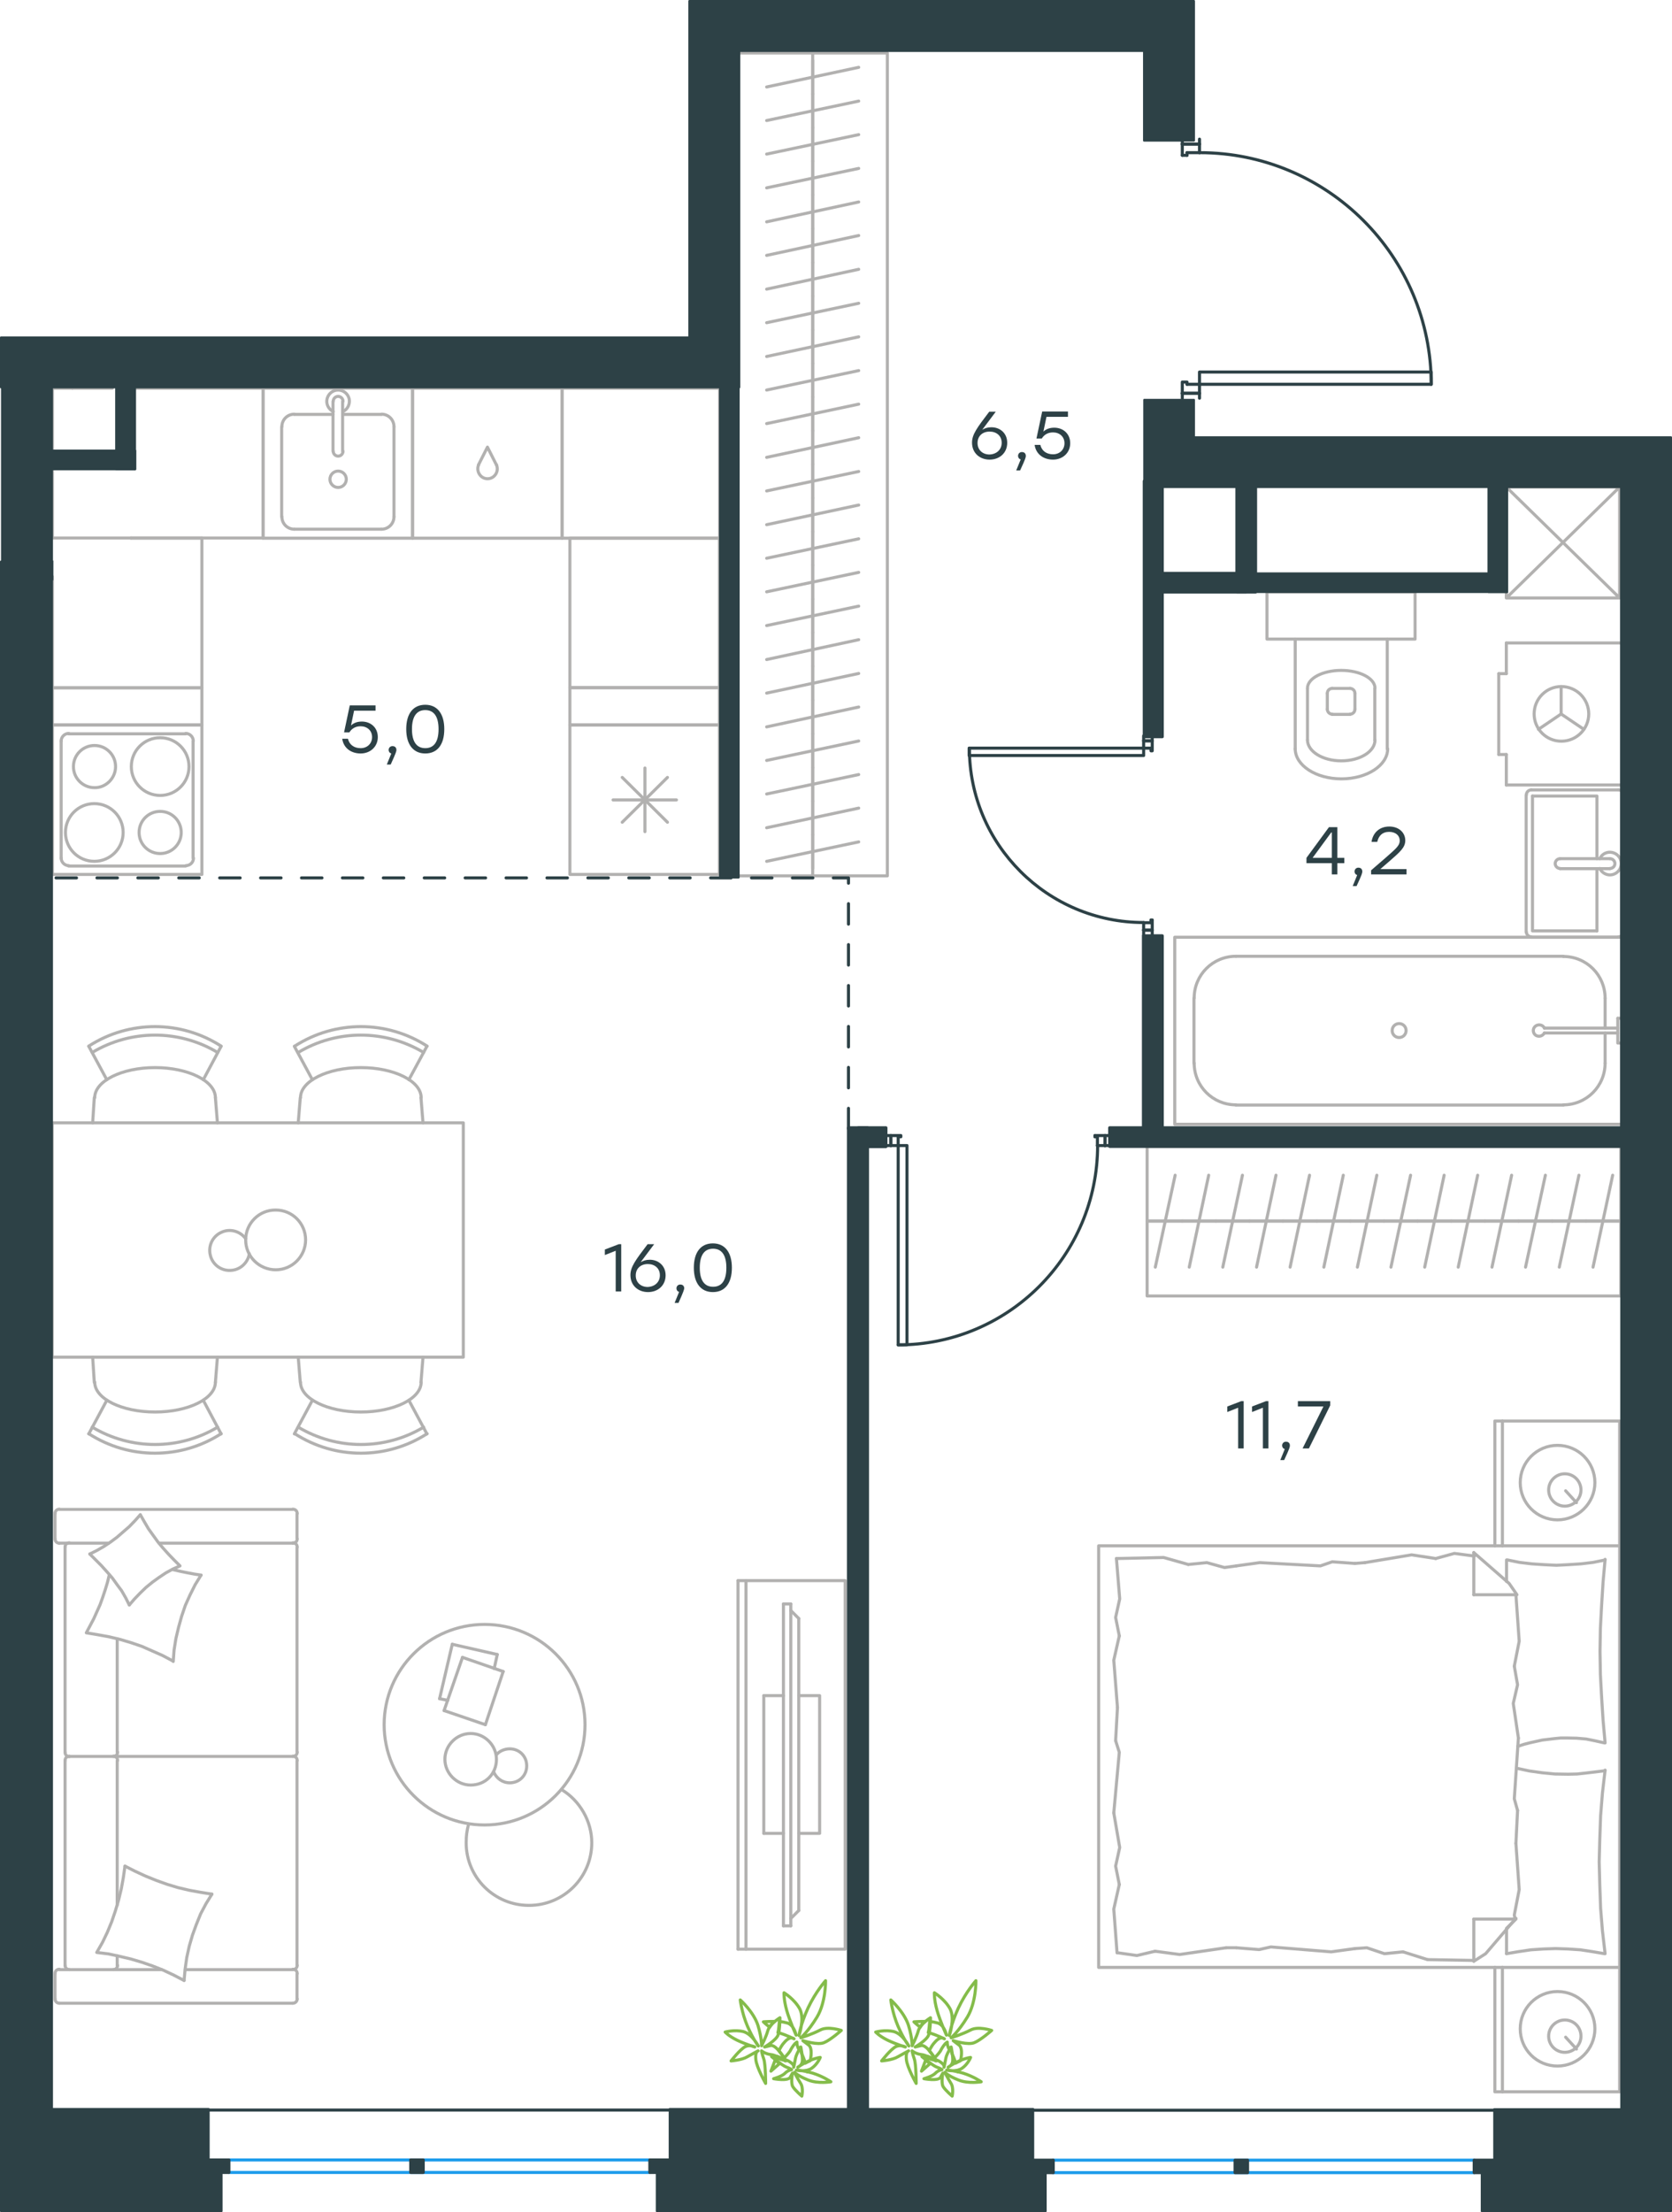 <?xml version="1.0" encoding="utf-8"?>
<!-- Generator: Adobe Illustrator 26.5.0, SVG Export Plug-In . SVG Version: 6.00 Build 0)  -->
<svg version="1.1" id="Слой_1" xmlns="http://www.w3.org/2000/svg" xmlns:xlink="http://www.w3.org/1999/xlink" x="0px" y="0px"
	 viewBox="0 0 817.4 1081" style="enable-background:new 0 0 817.4 1081;" xml:space="preserve">
<style type="text/css">
	.st0{fill:none;stroke:#B2B1B0;stroke-width:1.5;stroke-linecap:round;stroke-linejoin:round;stroke-miterlimit:22.926;}
	.st1{fill:none;stroke:#2D4146;stroke-width:1.5;stroke-linecap:round;stroke-linejoin:round;stroke-miterlimit:22.926;}
	.st2{fill:none;stroke:#1D9CEB;stroke-width:1.5;stroke-linecap:round;stroke-linejoin:round;stroke-miterlimit:22.926;}
	
		.st3{fill:none;stroke:#2D4146;stroke-width:1.5;stroke-linecap:round;stroke-linejoin:round;stroke-miterlimit:22.926;stroke-dasharray:10,10;}
	.st4{fill:#2D4146;}
	.st5{fill:#2D4146;stroke:#2D4146;stroke-linecap:round;stroke-linejoin:round;stroke-miterlimit:10;}
	.st6{fill:none;stroke:#84BC4A;stroke-width:1.5;stroke-linecap:round;stroke-linejoin:round;stroke-miterlimit:22.926;}
</style>
<line class="st0" x1="64" y1="262.9" x2="25.6" y2="262.9"/>
<g>
	<line class="st0" x1="221.1" y1="803.5" x2="243.1" y2="808.5"/>
	<line class="st0" x1="243.1" y1="808.5" x2="241.6" y2="815.4"/>
	<line class="st0" x1="218.9" y1="830.9" x2="214.9" y2="830.1"/>
	<line class="st0" x1="214.9" y1="830.1" x2="221.1" y2="803.5"/>
	<line class="st0" x1="226.1" y1="809.9" x2="246" y2="816.8"/>
	<line class="st0" x1="246" y1="816.8" x2="237.3" y2="842.8"/>
	<line class="st0" x1="237.3" y1="842.8" x2="217.1" y2="835.9"/>
	<line class="st0" x1="217.1" y1="835.9" x2="226.1" y2="809.9"/>
	<ellipse class="st0" cx="236.9" cy="842.8" rx="49.1" ry="49"/>
	<path class="st0" d="M242.7,859.7c0-6.9-5.8-12.6-12.6-12.6c-6.9,0-12.6,5.8-12.6,12.6c0,6.9,5.8,12.6,12.6,12.6
		C237.3,872.3,242.7,866.9,242.7,859.7z"/>
	<path class="st0" d="M242.7,857.5c1.4-1.8,4-2.9,6.5-2.9c4.7,0,8.3,3.6,8.3,8.3c0,4.7-3.6,8.3-8.3,8.3c-3.6,0-6.5-2.2-7.9-5.4"/>
	<path class="st0" d="M274.5,874.5c9,5.4,14.8,15.5,14.8,26c0,16.9-13.7,30.6-30.7,30.6c-17,0-30.7-13.7-30.7-30.6c0-3,0.3-6,1.2-9"
		/>
</g>
<g>
	<g>
		<line class="st0" x1="364.7" y1="772.4" x2="364.7" y2="952.5"/>
		<polyline class="st0" points="360.8,952.5 413.2,952.5 413.2,772.4 360.8,772.4 		"/>
		<line class="st0" x1="360.8" y1="772.4" x2="360.8" y2="952.5"/>
	</g>
	<g>
		<polyline class="st0" points="390.5,895.9 400.7,895.9 400.7,828.6 390.5,828.6 		"/>
		<line class="st0" x1="383" y1="828.6" x2="373.4" y2="828.6"/>
		<line class="st0" x1="373.4" y1="828.6" x2="373.4" y2="895.9"/>
		<line class="st0" x1="373.4" y1="895.9" x2="383" y2="895.9"/>
		<line class="st0" x1="383" y1="783.8" x2="386.6" y2="783.8"/>
		<line class="st0" x1="390.5" y1="933.6" x2="386.6" y2="937.5"/>
		<line class="st0" x1="386.6" y1="787" x2="390.5" y2="790.9"/>
		<line class="st0" x1="386.6" y1="941.1" x2="386.6" y2="783.8"/>
		<line class="st0" x1="383" y1="783.8" x2="383" y2="941.1"/>
		<line class="st0" x1="383" y1="941.1" x2="386.6" y2="941.1"/>
		<line class="st0" x1="390.5" y1="790.9" x2="390.5" y2="933.6"/>
	</g>
</g>
<line class="st0" x1="720.5" y1="958" x2="697.9" y2="957.6"/>
<polyline class="st0" points="741.1,900.8 742.7,923.4 740.3,935.8 740.7,937.8 "/>
<polyline class="st0" points="741.1,779.3 742.7,802 740.3,814.2 "/>
<polyline class="st0" points="742.3,849.3 740.3,879 741.9,884.7 "/>
<polyline class="st0" points="740.3,814.2 741.9,823.3 739.8,832.4 742.3,849.3 "/>
<line class="st0" x1="741.9" y1="884.7" x2="741.1" y2="900.8"/>
<polyline class="st0" points="736.5,954.7 742.4,953.7 748.5,952.8 754.6,952.4 760.5,952.2 766.5,952.4 772.6,952.8 778.5,953.7 
	784.4,954.7 "/>
<polyline class="st0" points="784.7,954.7 783.4,943.6 782.5,932.5 782.1,921.2 781.8,909.8 782.1,898.6 782.5,887.3 783.4,876.1 
	784.7,865 "/>
<polyline class="st0" points="667.3,763.6 690.1,759.8 701.9,761.6 "/>
<polyline class="st0" points="701.9,761.6 711,759.1 720.1,760.3 720.9,760.3 "/>
<line class="st0" x1="662.4" y1="764" x2="667.3" y2="763.6"/>
<polyline class="st0" points="604.4,765.2 615.9,763.6 645.5,765.2 651.3,763.2 662.4,764 "/>
<polyline class="st0" points="545.8,761.6 568.9,761.1 580.9,764.5 "/>
<polyline class="st0" points="580.9,764.5 590,763.6 598.6,766 604.4,765.2 "/>
<polyline class="st0" points="599.4,951.8 576.7,955.1 564.7,953.5 "/>
<polyline class="st0" points="564.7,953.5 555.8,955.6 546.7,954.3 "/>
<line class="st0" x1="604.4" y1="951.8" x2="599.4" y2="951.8"/>
<polyline class="st0" points="662.4,952.2 650.8,953.8 621.3,951.4 615.5,952.7 604.4,951.8 "/>
<line class="st0" x1="697.9" y1="957.6" x2="685.9" y2="953.8"/>
<polyline class="st0" points="685.9,953.8 676.8,954.7 668.2,951.8 662.4,952.2 "/>
<polyline class="st0" points="784.7,865.3 775.5,866.4 771,866.9 766.7,867 760.2,866.9 754,866.3 747.6,865.4 741.6,864.1 "/>
<polyline class="st0" points="784.7,762.3 778.8,763.5 772.9,764.2 766.8,764.6 760.9,764.9 754.7,764.6 748.8,764.2 742.9,763.5 
	737,762.3 "/>
<polyline class="st0" points="742,853.4 745,852.4 748.1,851.6 754,850.3 759.9,849.6 763,849.3 766.2,849.3 770.8,849.4 
	775.5,849.8 779.9,850.7 784.4,851.7 "/>
<polyline class="st0" points="784.7,851.7 783.7,840.6 783,829.5 782.4,818.3 782.2,806.9 782.4,795.6 783,784.3 783.7,773.1 
	784.7,762 "/>
<polyline class="st0" points="546.3,834.4 544.5,811.3 547.2,799.4 "/>
<polyline class="st0" points="547.2,799.4 545.4,790.4 547.4,781.3 545.8,761.6 "/>
<polyline class="st0" points="546.1,954.3 544.5,932.9 547.2,920.9 "/>
<polyline class="st0" points="544.5,885.9 547.2,856.3 545.4,850.6 "/>
<polyline class="st0" points="547.2,920.9 545.4,911.9 547.4,902.8 544.5,885.9 "/>
<line class="st0" x1="545.4" y1="850.6" x2="546.3" y2="834.4"/>
<line class="st0" x1="720.5" y1="758.7" x2="720.5" y2="779.3"/>
<polyline class="st0" points="741.1,937.4 726.3,954.7 720.5,958.4 "/>
<line class="st0" x1="741.1" y1="779.3" x2="720.5" y2="779.3"/>
<line class="st0" x1="736.5" y1="954.7" x2="736.5" y2="942.7"/>
<polyline class="st0" points="720.5,758.7 737.8,773.8 741.6,779.3 "/>
<line class="st0" x1="720.5" y1="958.4" x2="720.5" y2="937.8"/>
<polyline class="st0" points="736.5,942.3 741.1,937.8 720.5,937.8 "/>
<line class="st0" x1="736.5" y1="772.8" x2="736.5" y2="762.3"/>
<line class="st0" x1="765.4" y1="995.5" x2="770.7" y2="1001.3"/>
<path class="st0" d="M765,1002.9c4.3,0,7.9-3.5,7.9-7.9c0-4.4-3.5-7.9-7.9-7.9c-4.3,0-7.9,3.5-7.9,7.9
	C757.1,999.4,760.7,1002.9,765,1002.9"/>
<path class="st0" d="M761.4,1009.6c10.1,0,18.3-8.2,18.3-18.2c0-10.1-8.2-18.2-18.3-18.2c-10.1,0-18.2,8.2-18.2,18.2
	C743.2,1001.5,751.3,1009.6,761.4,1009.6"/>
<line class="st0" x1="765.4" y1="728.5" x2="770.7" y2="734.3"/>
<path class="st0" d="M765,736c4.3,0,7.9-3.5,7.9-7.9c0-4.3-3.5-7.9-7.9-7.9c-4.3,0-7.9,3.5-7.9,7.9C757.1,732.5,760.7,736,765,736"
	/>
<path class="st0" d="M761.4,742.7c10.1,0,18.3-8.2,18.3-18.2c0-10.1-8.2-18.2-18.3-18.2c-10.1,0-18.2,8.2-18.2,18.2
	C743.2,734.5,751.3,742.7,761.4,742.7"/>
<line class="st0" x1="734.5" y1="961.3" x2="734.5" y2="1022.2"/>
<line class="st0" x1="734.5" y1="694.4" x2="734.5" y2="755.4"/>
<polyline class="st0" points="791.8,961.3 791.8,1022.2 730.8,1022.2 730.8,961.3 "/>
<polyline class="st0" points="791.8,755.4 791.8,694.4 730.8,694.4 730.8,755.4 "/>
<rect x="537.1" y="755.4" class="st0" width="254.7" height="206"/>
<line class="st0" x1="561.5" y1="596.7" x2="577.9" y2="596.7"/>
<line class="st0" x1="574.5" y1="574.3" x2="564.8" y2="619.2"/>
<line class="st0" x1="577.9" y1="596.7" x2="594.4" y2="596.7"/>
<line class="st0" x1="590.9" y1="574.3" x2="581.4" y2="619.2"/>
<line class="st0" x1="594.4" y1="596.7" x2="610.8" y2="596.7"/>
<line class="st0" x1="607.4" y1="574.3" x2="597.8" y2="619.2"/>
<line class="st0" x1="610.8" y1="596.7" x2="627.2" y2="596.7"/>
<line class="st0" x1="623.8" y1="574.3" x2="614.3" y2="619.2"/>
<line class="st0" x1="627.2" y1="596.7" x2="643.7" y2="596.7"/>
<line class="st0" x1="640.2" y1="574.3" x2="630.7" y2="619.2"/>
<line class="st0" x1="643.7" y1="596.7" x2="660.1" y2="596.7"/>
<line class="st0" x1="656.7" y1="574.3" x2="647.2" y2="619.2"/>
<line class="st0" x1="660.1" y1="596.7" x2="676.6" y2="596.7"/>
<line class="st0" x1="673.1" y1="574.3" x2="663.6" y2="619.2"/>
<line class="st0" x1="676.6" y1="596.7" x2="693" y2="596.7"/>
<line class="st0" x1="689.6" y1="574.3" x2="680" y2="619.2"/>
<line class="st0" x1="560.8" y1="596.7" x2="792.4" y2="596.7"/>
<line class="st0" x1="693" y1="596.7" x2="709.5" y2="596.7"/>
<line class="st0" x1="706" y1="574.3" x2="696.5" y2="619.2"/>
<line class="st0" x1="709.5" y1="596.7" x2="725.9" y2="596.7"/>
<line class="st0" x1="722.4" y1="574.3" x2="712.9" y2="619.2"/>
<line class="st0" x1="725.9" y1="596.7" x2="742.4" y2="596.7"/>
<line class="st0" x1="739" y1="574.3" x2="729.4" y2="619.2"/>
<line class="st0" x1="742.4" y1="596.7" x2="758.9" y2="596.7"/>
<line class="st0" x1="755.5" y1="574.3" x2="745.8" y2="619.2"/>
<line class="st0" x1="758.9" y1="596.7" x2="775.4" y2="596.7"/>
<line class="st0" x1="771.9" y1="574.3" x2="762.3" y2="619.2"/>
<line class="st0" x1="775.4" y1="596.7" x2="791.8" y2="596.7"/>
<line class="st0" x1="788.4" y1="574.3" x2="778.8" y2="619.2"/>
<rect x="560.8" y="560.2" class="st0" width="231.6" height="73.1"/>
<line class="st0" x1="784.7" y1="519.6" x2="784.7" y2="504.8"/>
<path class="st0" d="M755,502.4c-0.5-1.2-1.9-1.8-3.2-1.5c-1.3,0.3-2.2,1.4-2.2,2.7c0,1.3,0.9,2.5,2.2,2.7c1.3,0.3,2.6-0.4,3.2-1.5"
	/>
<line class="st0" x1="790.9" y1="504.8" x2="755" y2="504.8"/>
<line class="st0" x1="790.9" y1="502.4" x2="755" y2="502.4"/>
<line class="st0" x1="790.9" y1="497.6" x2="793.7" y2="497.6"/>
<polyline class="st0" points="790.9,497.6 790.9,509.7 793.7,509.7 "/>
<path class="st0" d="M687.4,503.6c0-1.9-1.5-3.4-3.4-3.4c-1.9,0-3.4,1.5-3.4,3.4c0,1.9,1.5,3.4,3.4,3.4
	C685.9,507,687.4,505.5,687.4,503.6"/>
<path class="st0" d="M764.3,539.9c11.3,0,20.4-9.1,20.4-20.4"/>
<path class="st0" d="M784.7,487.8c0-11.3-9.1-20.4-20.4-20.4"/>
<path class="st0" d="M583.8,519.5c0,11.3,9.1,20.4,20.4,20.4"/>
<path class="st0" d="M604.2,467.3c-11.3,0-20.4,9.1-20.4,20.4"/>
<line class="st0" x1="784.7" y1="487.8" x2="784.7" y2="502.4"/>
<line class="st0" x1="764.3" y1="540" x2="604.2" y2="540"/>
<line class="st0" x1="583.7" y1="519.6" x2="583.7" y2="487.8"/>
<line class="st0" x1="604.2" y1="467.3" x2="764.3" y2="467.3"/>
<rect x="574.3" y="458" class="st0" width="219.4" height="91.4"/>
<line class="st0" x1="780.7" y1="424.5" x2="780.7" y2="454.9"/>
<polyline class="st0" points="780.7,419.6 780.7,389 749.2,389 "/>
<polyline class="st0" points="749.2,389 749.2,454.9 780.7,454.9 "/>
<path class="st0" d="M746.2,455.4c0,1.3,1.1,2.4,2.4,2.4"/>
<path class="st0" d="M748.6,386c-1.3,0-2.4,1.1-2.4,2.4"/>
<path class="st0" d="M791.3,457.8c1.3,0,2.4-1.1,2.4-2.4"/>
<path class="st0" d="M793.7,388.4c0-1.3-1.1-2.4-2.4-2.4"/>
<path class="st0" d="M762.7,419.6c-1.3,0-2.4,1.1-2.4,2.4c0,1.3,1.1,2.4,2.4,2.4"/>
<line class="st0" x1="787" y1="424.5" x2="762.7" y2="424.5"/>
<path class="st0" d="M787.1,424.4c1.3,0,2.4-1.1,2.4-2.4c0-1.3-1.1-2.4-2.4-2.4"/>
<line class="st0" x1="787" y1="419.6" x2="762.7" y2="419.6"/>
<path class="st0" d="M782.1,424.4c1.1,2.3,3.7,3.6,6.2,3c2.5-0.6,4.3-2.8,4.3-5.4c0-2.6-1.8-4.8-4.3-5.4c-2.5-0.6-5.1,0.6-6.2,3"/>
<line class="st0" x1="791.2" y1="458" x2="748.5" y2="458"/>
<line class="st0" x1="746.1" y1="455.5" x2="746.1" y2="388.5"/>
<line class="st0" x1="748.5" y1="386" x2="791.2" y2="386"/>
<line class="st0" x1="793.7" y1="388.5" x2="793.7" y2="455.5"/>
<line class="st0" x1="736.4" y1="368.7" x2="732.7" y2="368.7"/>
<line class="st0" x1="736.4" y1="329.2" x2="732.7" y2="329.2"/>
<line class="st0" x1="736.4" y1="383.6" x2="736.4" y2="368.7"/>
<line class="st0" x1="736.4" y1="314.2" x2="736.4" y2="329.2"/>
<polyline class="st0" points="774.3,356.4 763.2,348.9 752.1,356.4 "/>
<line class="st0" x1="763.2" y1="348.9" x2="763.2" y2="335.5"/>
<path class="st0" d="M763.3,362.2c7.4,0,13.4-6,13.4-13.3c0-7.4-6-13.4-13.4-13.4c-7.4,0-13.3,6-13.3,13.4
	C750,356.2,755.9,362.2,763.3,362.2"/>
<line class="st0" x1="793.7" y1="383.6" x2="736.4" y2="383.6"/>
<line class="st0" x1="732.7" y1="368.7" x2="732.7" y2="329.2"/>
<polyline class="st0" points="736.4,314.2 793.7,314.2 793.7,383.6 "/>
<line class="st0" x1="397.3" y1="29.5" x2="397.3" y2="45.9"/>
<line class="st0" x1="374.8" y1="42.5" x2="419.8" y2="32.9"/>
<line class="st0" x1="397.3" y1="45.9" x2="397.3" y2="62.4"/>
<line class="st0" x1="374.8" y1="58.9" x2="419.8" y2="49.4"/>
<line class="st0" x1="397.3" y1="62.4" x2="397.3" y2="78.8"/>
<line class="st0" x1="374.8" y1="75.3" x2="419.8" y2="65.8"/>
<line class="st0" x1="397.3" y1="78.8" x2="397.3" y2="95.2"/>
<line class="st0" x1="374.8" y1="91.8" x2="419.8" y2="82.3"/>
<line class="st0" x1="397.3" y1="95.2" x2="397.3" y2="111.7"/>
<line class="st0" x1="374.8" y1="108.4" x2="419.8" y2="98.7"/>
<line class="st0" x1="397.3" y1="111.7" x2="397.3" y2="128.3"/>
<line class="st0" x1="374.8" y1="124.8" x2="419.8" y2="115.1"/>
<line class="st0" x1="397.3" y1="128.3" x2="397.3" y2="144.7"/>
<line class="st0" x1="374.8" y1="141.3" x2="419.8" y2="131.6"/>
<line class="st0" x1="397.3" y1="144.7" x2="397.3" y2="161.2"/>
<line class="st0" x1="374.8" y1="157.7" x2="419.8" y2="148.2"/>
<line class="st0" x1="397.3" y1="161.2" x2="397.3" y2="177.6"/>
<line class="st0" x1="374.8" y1="174.2" x2="419.8" y2="164.6"/>
<line class="st0" x1="397.3" y1="177.6" x2="397.3" y2="194"/>
<line class="st0" x1="374.8" y1="190.6" x2="419.8" y2="181.1"/>
<line class="st0" x1="397.3" y1="194" x2="397.3" y2="210.5"/>
<line class="st0" x1="374.8" y1="207" x2="419.8" y2="197.5"/>
<line class="st0" x1="397.3" y1="210.5" x2="397.3" y2="226.9"/>
<line class="st0" x1="374.8" y1="223.5" x2="419.8" y2="213.9"/>
<line class="st0" x1="397.3" y1="226.9" x2="397.3" y2="243.4"/>
<line class="st0" x1="374.8" y1="239.9" x2="419.8" y2="230.4"/>
<line class="st0" x1="397.3" y1="243.4" x2="397.3" y2="259.8"/>
<line class="st0" x1="374.8" y1="256.4" x2="419.8" y2="246.8"/>
<line class="st0" x1="397.3" y1="259.8" x2="397.3" y2="276.2"/>
<line class="st0" x1="374.8" y1="272.8" x2="419.8" y2="263.3"/>
<line class="st0" x1="397.3" y1="276.2" x2="397.3" y2="292.7"/>
<line class="st0" x1="374.8" y1="289.2" x2="419.8" y2="279.7"/>
<line class="st0" x1="397.3" y1="292.7" x2="397.3" y2="309.1"/>
<line class="st0" x1="374.8" y1="305.7" x2="419.8" y2="296.2"/>
<line class="st0" x1="397.3" y1="309.1" x2="397.3" y2="325.6"/>
<line class="st0" x1="374.8" y1="322.3" x2="419.8" y2="312.6"/>
<line class="st0" x1="397.3" y1="25.9" x2="397.3" y2="428"/>
<line class="st0" x1="397.3" y1="325.6" x2="397.3" y2="342.2"/>
<line class="st0" x1="374.8" y1="338.7" x2="419.8" y2="329.1"/>
<line class="st0" x1="397.3" y1="342.2" x2="397.3" y2="358.6"/>
<line class="st0" x1="374.8" y1="355.2" x2="419.8" y2="345.5"/>
<line class="st0" x1="397.3" y1="358.6" x2="397.3" y2="375.1"/>
<line class="st0" x1="374.8" y1="371.6" x2="419.8" y2="362.1"/>
<line class="st0" x1="397.3" y1="375.1" x2="397.3" y2="391.5"/>
<line class="st0" x1="374.8" y1="388" x2="419.8" y2="378.5"/>
<line class="st0" x1="397.3" y1="391.5" x2="397.3" y2="407.9"/>
<line class="st0" x1="374.8" y1="404.5" x2="419.8" y2="394.9"/>
<line class="st0" x1="397.3" y1="407.9" x2="397.3" y2="424.4"/>
<line class="st0" x1="374.8" y1="420.9" x2="419.8" y2="411.4"/>
<rect x="360.7" y="25.9" class="st0" width="73.1" height="402.1"/>
<line class="st0" x1="326.3" y1="379.9" x2="304.2" y2="401.8"/>
<line class="st0" x1="326.3" y1="401.8" x2="304.2" y2="379.9"/>
<line class="st0" x1="315.3" y1="375.3" x2="315.3" y2="406.4"/>
<line class="st0" x1="330.7" y1="390.9" x2="299.7" y2="390.9"/>
<rect x="278.6" y="354.2" class="st0" width="73.1" height="73.1"/>
<rect x="274.8" y="189.7" class="st0" width="77" height="73.3"/>
<line class="st0" x1="25.6" y1="189.7" x2="25.6" y2="262.9"/>
<polyline class="st0" points="64,262.9 128.6,262.9 128.6,189.7 "/>
<line class="st0" x1="54.9" y1="189.7" x2="35.4" y2="189.7"/>
<line class="st0" x1="128.6" y1="189.7" x2="64" y2="189.7"/>
<line class="st0" x1="35.4" y1="189.7" x2="25.6" y2="189.7"/>
<line class="st0" x1="143.9" y1="202.5" x2="162.8" y2="202.5"/>
<path class="st0" d="M161.3,234.2c0,2.2,1.8,4,4,4c2.2,0,4-1.8,4-4c0-2.2-1.8-4-4-4C163.1,230.2,161.3,232,161.3,234.2"/>
<path class="st0" d="M162.9,220.5c0,1.3,1.1,2.4,2.4,2.4c1.3,0,2.4-1.1,2.4-2.4"/>
<line class="st0" x1="162.8" y1="196.2" x2="162.8" y2="220.5"/>
<path class="st0" d="M167.7,196.1c0-1.3-1.1-2.4-2.4-2.4c-1.3,0-2.4,1.1-2.4,2.4"/>
<line class="st0" x1="167.5" y1="196.2" x2="167.5" y2="220.5"/>
<path class="st0" d="M167.7,201.1c2.3-1.1,3.5-3.7,3-6.2c-0.6-2.5-2.8-4.3-5.4-4.3c-2.6,0-4.8,1.8-5.4,4.3c-0.6,2.5,0.7,5.1,3,6.2"
	/>
<path class="st0" d="M143.9,202.4c-3.4,0-6.1,2.7-6.1,6.1"/>
<path class="st0" d="M192.6,208.5c0-3.4-2.7-6.1-6.1-6.1"/>
<path class="st0" d="M137.8,252.5c0,3.4,2.7,6.1,6.1,6.1"/>
<path class="st0" d="M186.5,258.6c3.4,0,6.1-2.7,6.1-6.1"/>
<line class="st0" x1="137.7" y1="208.6" x2="137.7" y2="252.5"/>
<line class="st0" x1="143.9" y1="258.6" x2="186.4" y2="258.6"/>
<line class="st0" x1="192.6" y1="252.5" x2="192.6" y2="208.6"/>
<line class="st0" x1="186.4" y1="202.5" x2="167.5" y2="202.5"/>
<rect x="128.6" y="189.7" class="st0" width="73.1" height="73.3"/>
<path class="st0" d="M234,227.1c-0.9,2-0.3,4.4,1.4,5.8c1.7,1.4,4.2,1.4,5.9,0c1.7-1.4,2.3-3.7,1.4-5.8"/>
<polyline class="st0" points="233.9,227.2 238.3,218.5 242.7,227.2 "/>
<rect x="201.7" y="189.7" class="st0" width="73.1" height="73.3"/>
<line class="st0" x1="98.7" y1="262.9" x2="64" y2="262.9"/>
<polyline class="st0" points="25.6,281.7 25.6,336.1 98.7,336.1 98.7,262.9 "/>
<path class="st0" d="M60.2,406.8c0-7.8-6.3-14.1-14.1-14.1c-7.8,0-14.1,6.3-14.1,14.1c0,7.8,6.3,14.1,14.1,14.1
	C53.9,420.9,60.2,414.6,60.2,406.8"/>
<path class="st0" d="M88.6,406.8c0-5.7-4.6-10.3-10.3-10.3c-5.7,0-10.3,4.6-10.3,10.3c0,5.7,4.6,10.3,10.3,10.3
	C84,417.1,88.6,412.5,88.6,406.8"/>
<path class="st0" d="M92.4,374.6c0-7.8-6.3-14.1-14.1-14.1c-7.8,0-14.1,6.3-14.1,14.1c0,7.8,6.3,14.1,14.1,14.1
	C86.1,388.7,92.4,382.4,92.4,374.6"/>
<path class="st0" d="M56.5,374.6c0-5.7-4.6-10.3-10.3-10.3c-5.7,0-10.3,4.6-10.3,10.3c0,5.7,4.6,10.3,10.3,10.3
	C51.8,385,56.5,380.3,56.5,374.6"/>
<path class="st0" d="M90.9,423c2,0,3.7-1.6,3.7-3.7"/>
<path class="st0" d="M29.9,419.3c0,2,1.7,3.7,3.7,3.7"/>
<path class="st0" d="M94.5,362.1c0-2-1.7-3.7-3.7-3.7"/>
<path class="st0" d="M33.6,358.4c-2,0-3.7,1.7-3.7,3.7"/>
<line class="st0" x1="90.8" y1="423.2" x2="33.5" y2="423.2"/>
<line class="st0" x1="94.4" y1="362.2" x2="94.4" y2="419.4"/>
<line class="st0" x1="33.5" y1="358.6" x2="90.8" y2="358.6"/>
<line class="st0" x1="29.9" y1="419.4" x2="29.9" y2="362.2"/>
<rect x="25.6" y="354.2" class="st0" width="73.1" height="73.1"/>
<path class="st0" d="M45.1,697.4c18.9,11.3,42.5,11.3,61.3,0"/>
<path class="st0" d="M43.4,700.6c19.7,12.7,45,12.7,64.7,0"/>
<line class="st0" x1="52.2" y1="684.3" x2="43.4" y2="700.7"/>
<line class="st0" x1="99.4" y1="684.3" x2="108.1" y2="700.7"/>
<line class="st0" x1="105.3" y1="675.5" x2="106.3" y2="663.2"/>
<line class="st0" x1="46.1" y1="675.5" x2="45.3" y2="663.2"/>
<path class="st0" d="M46.3,675.4c0,8.1,13.2,14.6,29.5,14.6c16.3,0,29.5-6.5,29.5-14.6"/>
<path class="st0" d="M106.4,514.3C87.6,503,64,503,45.1,514.3"/>
<path class="st0" d="M108.1,511.2c-19.7-12.7-45-12.7-64.7,0"/>
<line class="st0" x1="52.2" y1="527.6" x2="43.4" y2="511.3"/>
<line class="st0" x1="99.4" y1="527.6" x2="108.1" y2="511.3"/>
<line class="st0" x1="105.3" y1="536.4" x2="106.3" y2="548.7"/>
<line class="st0" x1="46.1" y1="536.4" x2="45.3" y2="548.7"/>
<path class="st0" d="M105.3,536.4c0-8.1-13.2-14.7-29.5-14.7c-16.3,0-29.5,6.6-29.5,14.7"/>
<path class="st0" d="M207.1,514.3c-18.9-11.3-42.5-11.3-61.3,0"/>
<path class="st0" d="M208.8,511.2c-19.7-12.7-45-12.7-64.7,0"/>
<line class="st0" x1="199.9" y1="527.6" x2="208.7" y2="511.3"/>
<line class="st0" x1="152.7" y1="527.6" x2="143.9" y2="511.3"/>
<line class="st0" x1="146.8" y1="536.4" x2="145.8" y2="548.7"/>
<line class="st0" x1="205.8" y1="536.4" x2="206.8" y2="548.7"/>
<path class="st0" d="M205.9,536.4c0-8.1-13.2-14.7-29.5-14.7c-16.3,0-29.5,6.6-29.5,14.7"/>
<path class="st0" d="M145.8,697.4c18.9,11.3,42.5,11.3,61.3,0"/>
<path class="st0" d="M144.1,700.6c19.7,12.7,45,12.7,64.7,0"/>
<line class="st0" x1="152.7" y1="684.3" x2="143.9" y2="700.7"/>
<line class="st0" x1="199.9" y1="684.3" x2="208.7" y2="700.7"/>
<line class="st0" x1="205.8" y1="675.5" x2="206.8" y2="663.2"/>
<line class="st0" x1="146.8" y1="675.5" x2="145.8" y2="663.2"/>
<path class="st0" d="M146.9,675.4c0,8.1,13.2,14.6,29.5,14.6c16.3,0,29.5-6.5,29.5-14.6"/>
<path class="st0" d="M120.1,605.3c-2.7-3.7-7.7-5.1-11.9-3.1c-4.2,1.9-6.5,6.5-5.4,11.1c1,4.5,5.1,7.7,9.8,7.5
	c4.6-0.1,8.5-3.5,9.3-8.1"/>
<path class="st0" d="M120.1,605.9c0,8.1,6.6,14.6,14.7,14.6c8.1,0,14.6-6.6,14.6-14.6c0-8.1-6.5-14.6-14.6-14.6
	C126.7,591.2,120.1,597.8,120.1,605.9"/>
<rect x="25.5" y="548.7" class="st0" width="201" height="114.5"/>
<line class="st0" x1="79.1" y1="962.5" x2="28.9" y2="962.5"/>
<line class="st0" x1="57.3" y1="860.4" x2="57.3" y2="931"/>
<line class="st0" x1="53.1" y1="754.1" x2="28.9" y2="754.1"/>
<polyline class="st0" points="43.9,759.4 47.3,757.7 50.8,755.7 54.1,753.5 57.2,751.2 60.2,748.6 63.2,746 66,743.1 68.6,740.2 "/>
<polyline class="st0" points="84.4,767 87.9,767.8 91.3,768.5 95,769.2 98.3,769.7 "/>
<polyline class="st0" points="63.2,784.3 61.5,780.9 59.5,777.4 57.2,774.3 54.9,771.1 52.3,768.1 49.5,765 43.9,759.4 "/>
<polyline class="st0" points="90,967.8 85,965.2 79.9,962.8 74.6,960.7 69.4,958.9 64,957.3 58.5,956 53,954.8 47.3,954.1 
	50.1,949.2 52.5,944.2 54.6,939.1 56.4,933.8 58,928.4 59.3,923 60.3,917.5 61.1,911.9 "/>
<polyline class="st0" points="98.3,769.7 95.4,774.4 92.9,779.4 90.6,784.5 88.8,789.8 87.3,795.2 86,800.7 85.1,806.3 84.7,811.9 
	"/>
<polyline class="st0" points="84.4,811.6 79.5,809 74.3,806.7 69.3,804.5 64,802.7 58.6,801.1 53.1,799.8 47.6,798.8 42.2,797.9 
	45.8,791.1 48.9,784.2 50.2,780.6 51.4,777 52.5,773.4 53.4,769.7 "/>
<polyline class="st0" points="103.6,925.6 100.7,930.3 98.1,935.2 96,940.4 94.1,945.6 92.5,951.1 91.3,956.6 90.5,962.2 90,967.8 
	"/>
<polyline class="st0" points="68.6,740.2 70.6,743.7 72.6,747.1 74.9,750.3 77.2,753.5 79.7,756.5 82.4,759.5 85.1,762.3 88,765.2 
	84.4,766.8 81.1,768.6 77.8,770.8 74.6,773.1 71.4,775.7 68.6,778.4 65.8,781.3 63.2,784.3 "/>
<polyline class="st0" points="61.1,911.9 66,914.4 71.2,916.8 76.4,918.9 81.7,920.8 87,922.4 92.5,923.7 98,924.7 103.6,925.6 "/>
<path class="st0" d="M55.4,858.3c1.2,0,2.1-0.9,2.1-2.1"/>
<line class="st0" x1="57.3" y1="856.3" x2="57.3" y2="800.8"/>
<path class="st0" d="M55.4,962.5c1.2,0,2.1-1,2.1-2.1"/>
<path class="st0" d="M57.5,860.3c0-1.2-0.9-2.1-2.1-2.1"/>
<line class="st0" x1="57.3" y1="955.7" x2="57.3" y2="960.5"/>
<path class="st0" d="M33.9,753.9c-1.2,0-2.1,0.9-2.1,2.1"/>
<path class="st0" d="M145.3,756c0-1.2-0.9-2.1-2.1-2.1"/>
<path class="st0" d="M31.8,856.3c0,1.2,0.9,2.1,2.1,2.1"/>
<path class="st0" d="M143.2,858.3c1.2,0,2.1-0.9,2.1-2.1"/>
<line class="st0" x1="31.8" y1="856.3" x2="31.8" y2="756.1"/>
<line class="st0" x1="145.2" y1="756.1" x2="145.2" y2="856.3"/>
<path class="st0" d="M31.8,960.4c0,1.1,0.9,2.1,2.1,2.1"/>
<path class="st0" d="M143.2,962.5c1.2,0,2.1-1,2.1-2.1"/>
<path class="st0" d="M29,962.3c-1.2,0-2.1,0.9-2.1,2.1"/>
<path class="st0" d="M33.9,858.2c-1.2,0-2.1,0.9-2.1,2.1"/>
<path class="st0" d="M145.3,860.3c0-1.2-0.9-2.1-2.1-2.1"/>
<path class="st0" d="M145.3,739.6c0-1.2-0.9-2.1-2.1-2.1"/>
<path class="st0" d="M143.2,754.1c1.2,0,2.1-0.9,2.1-2.1"/>
<path class="st0" d="M29,737.5c-1.2,0-2.1,0.9-2.1,2.1"/>
<path class="st0" d="M26.9,752c0,1.2,0.9,2.1,2.1,2.1"/>
<path class="st0" d="M26.9,976.8c0,1.2,0.9,2.1,2.1,2.1"/>
<path class="st0" d="M145.3,964.4c0-1.2-0.9-2.1-2.1-2.1"/>
<path class="st0" d="M143.2,978.9c1.2,0,2.1-1,2.1-2.1"/>
<line class="st0" x1="31.8" y1="860.4" x2="31.8" y2="960.5"/>
<line class="st0" x1="143.1" y1="858.3" x2="33.8" y2="858.3"/>
<line class="st0" x1="145.2" y1="960.5" x2="145.2" y2="860.4"/>
<line class="st0" x1="28.9" y1="737.6" x2="143.1" y2="737.6"/>
<line class="st0" x1="145.2" y1="739.6" x2="145.2" y2="752"/>
<line class="st0" x1="143.1" y1="754.1" x2="77.8" y2="754.1"/>
<line class="st0" x1="26.9" y1="752" x2="26.9" y2="739.6"/>
<line class="st0" x1="90.6" y1="962.5" x2="143.1" y2="962.5"/>
<line class="st0" x1="145.2" y1="964.5" x2="145.2" y2="976.9"/>
<line class="st0" x1="143.1" y1="978.9" x2="28.9" y2="978.9"/>
<line class="st0" x1="26.9" y1="976.9" x2="26.9" y2="964.5"/>
<path class="st0" d="M660,349c1.3,0,2.4-1.1,2.4-2.4"/>
<path class="st0" d="M648.9,346.6c0,1.3,1.1,2.4,2.4,2.4"/>
<path class="st0" d="M662.4,338.8c0-1.3-1.1-2.4-2.4-2.4"/>
<path class="st0" d="M651.3,336.4c-1.3,0-2.4,1-2.4,2.4"/>
<line class="st0" x1="662.4" y1="338.9" x2="662.4" y2="346.6"/>
<line class="st0" x1="660" y1="349.1" x2="651.2" y2="349.1"/>
<line class="st0" x1="648.9" y1="346.6" x2="648.9" y2="338.9"/>
<line class="st0" x1="651.2" y1="336.4" x2="660" y2="336.4"/>
<path class="st0" d="M672.2,336.3c0-4.8-7.4-8.7-16.5-8.7c-9.1,0-16.5,3.9-16.5,8.7"/>
<line class="st0" x1="672.1" y1="361.7" x2="672.1" y2="336.4"/>
<path class="st0" d="M639.2,361.6c0,5.6,7.4,10.2,16.5,10.2c9.1,0,16.5-4.5,16.5-10.2"/>
<line class="st0" x1="639.2" y1="361.7" x2="639.2" y2="336.4"/>
<path class="st0" d="M633.2,365.9c0,8.1,10.1,14.7,22.6,14.7c12.5,0,22.6-6.6,22.6-14.7"/>
<line class="st0" x1="678.2" y1="366" x2="678.2" y2="312.3"/>
<line class="st0" x1="633.2" y1="366" x2="633.2" y2="312.3"/>
<rect x="619.4" y="289.2" class="st0" width="72.4" height="23.1"/>
<rect x="25.6" y="336.1" class="st0" width="73.1" height="18.2"/>
<rect x="278.6" y="262.9" class="st0" width="73.1" height="73.1"/>
<rect x="278.6" y="336.1" class="st0" width="73.1" height="18.2"/>
<line class="st1" x1="540.2" y1="559.8" x2="542.5" y2="559.8"/>
<polyline class="st1" points="433,559.8 435.5,559.8 439.1,559.8 "/>
<line class="st1" x1="536.5" y1="559.8" x2="540.2" y2="559.8"/>
<path class="st1" d="M439.1,657.2c53.8,0,97.5-43.6,97.5-97.5"/>
<line class="st1" x1="540.2" y1="554.9" x2="535.3" y2="554.9"/>
<line class="st1" x1="435.5" y1="554.9" x2="433" y2="554.9"/>
<line class="st1" x1="439.1" y1="559.8" x2="439.1" y2="555.5"/>
<polyline class="st1" points="435.5,554.9 440.4,554.9 440.4,555.5 439.1,555.5 "/>
<line class="st1" x1="536.5" y1="555.5" x2="535.3" y2="555.5"/>
<line class="st1" x1="542.5" y1="554.9" x2="540.2" y2="554.9"/>
<line class="st1" x1="536.5" y1="559.8" x2="536.5" y2="555.5"/>
<line class="st1" x1="535.3" y1="555.5" x2="535.3" y2="554.9"/>
<line class="st1" x1="435.5" y1="559.8" x2="435.5" y2="554.9"/>
<line class="st1" x1="540.2" y1="559.8" x2="540.2" y2="554.9"/>
<line class="st1" x1="435.5" y1="559.8" x2="435.5" y2="554.9"/>
<line class="st1" x1="540.2" y1="559.8" x2="540.2" y2="554.9"/>
<polygon class="st1" points="439.1,586.6 439.1,657.2 443.4,657.2 443.4,630.6 443.4,559.8 439.1,559.8 "/>
<line class="st1" x1="559.1" y1="454.5" x2="559.1" y2="457"/>
<polyline class="st1" points="559.1,359.6 559.1,362 559.1,365.6 "/>
<line class="st1" x1="559.1" y1="450.9" x2="559.1" y2="454.5"/>
<path class="st1" d="M473.9,365.6c0,47.1,38.2,85.2,85.2,85.2"/>
<line class="st1" x1="563.3" y1="454.5" x2="563.3" y2="449.6"/>
<line class="st1" x1="563.3" y1="362" x2="563.3" y2="359.6"/>
<line class="st1" x1="559.1" y1="365.6" x2="562.7" y2="365.6"/>
<polyline class="st1" points="563.3,362 563.3,366.9 562.7,366.9 562.7,365.6 "/>
<line class="st1" x1="562.7" y1="450.9" x2="562.7" y2="449.6"/>
<line class="st1" x1="563.3" y1="457" x2="563.3" y2="454.5"/>
<line class="st1" x1="559.1" y1="450.9" x2="562.7" y2="450.9"/>
<line class="st1" x1="562.7" y1="449.6" x2="563.3" y2="449.6"/>
<line class="st1" x1="559.1" y1="362" x2="563.3" y2="362"/>
<line class="st1" x1="559.1" y1="454.5" x2="563.3" y2="454.5"/>
<line class="st1" x1="559.1" y1="362" x2="563.3" y2="362"/>
<line class="st1" x1="559.1" y1="454.5" x2="563.3" y2="454.5"/>
<polygon class="st1" points="532.3,365.6 473.8,365.6 473.8,369.2 500.4,369.2 559.1,369.2 559.1,365.6 "/>
<line class="st1" x1="586.4" y1="70.4" x2="586.4" y2="68"/>
<polyline class="st1" points="586.4,194.6 586.4,192.2 586.4,187.8 "/>
<line class="st1" x1="586.4" y1="74.6" x2="586.4" y2="70.4"/>
<path class="st1" d="M699.7,187.8c0-62.5-50.7-113.2-113.2-113.2"/>
<line class="st1" x1="578" y1="70.4" x2="578" y2="75.9"/>
<line class="st1" x1="578" y1="192.2" x2="578" y2="194.6"/>
<line class="st1" x1="586.4" y1="187.8" x2="580.3" y2="187.8"/>
<polyline class="st1" points="578,192.2 578,186.7 580.3,186.7 580.3,187.8 "/>
<line class="st1" x1="580.3" y1="74.6" x2="580.3" y2="75.9"/>
<line class="st1" x1="578" y1="68" x2="578" y2="70.4"/>
<line class="st1" x1="586.4" y1="74.6" x2="580.3" y2="74.6"/>
<line class="st1" x1="580.3" y1="75.9" x2="578" y2="75.9"/>
<line class="st1" x1="586.4" y1="192.2" x2="578" y2="192.2"/>
<line class="st1" x1="586.4" y1="70.4" x2="578" y2="70.4"/>
<line class="st1" x1="586.4" y1="192.2" x2="578" y2="192.2"/>
<line class="st1" x1="586.4" y1="70.4" x2="578" y2="70.4"/>
<polygon class="st1" points="613.2,187.8 699.7,187.8 699.7,181.8 672.9,181.8 586.4,181.8 586.4,187.8 "/>
<rect x="559.4" y="235.1" class="st1" width="8.8" height="124.9"/>
<rect x="604.7" y="232.6" class="st1" width="9.1" height="56.7"/>
<rect x="566.1" y="280.2" class="st1" width="43.1" height="9.1"/>
<rect x="542.5" y="551.1" class="st1" width="253.7" height="9.1"/>
<rect x="559" y="457.3" class="st1" width="9.2" height="99.2"/>
<rect x="414.8" y="551.1" class="st1" width="9.3" height="487.1"/>
<rect x="419.7" y="551.1" class="st1" width="13.4" height="9.2"/>
<line class="st2" x1="720.7" y1="1061.7" x2="514.8" y2="1061.7"/>
<line class="st2" x1="720.7" y1="1055.6" x2="514.8" y2="1055.6"/>
<rect x="720.7" y="1055.6" class="st1" width="9.7" height="6.1"/>
<rect x="603.8" y="1055.6" class="st1" width="6.1" height="6.1"/>
<rect x="505.2" y="1055.6" class="st1" width="9.7" height="6.1"/>
<line class="st1" x1="730.4" y1="1031.2" x2="505.2" y2="1031.2"/>
<line class="st2" x1="317.7" y1="1061.6" x2="111.8" y2="1061.6"/>
<line class="st2" x1="317.7" y1="1055.5" x2="111.8" y2="1055.5"/>
<rect x="317.7" y="1055.5" class="st1" width="9.7" height="6.1"/>
<rect x="200.8" y="1055.5" class="st1" width="6.1" height="6.1"/>
<rect x="102.2" y="1055.5" class="st1" width="9.7" height="6.1"/>
<line class="st1" x1="327.4" y1="1031.1" x2="102.2" y2="1031.1"/>
<polyline class="st3" points="414.8,551.6 414.8,429 25.2,429 "/>
<g>
	<path class="st4" d="M492.4,216.4c0,5-3.8,8.2-8.6,8.2c-4.7,0-8.6-3.1-8.6-8.3c0-4,2.4-7.2,8.4-15.1h3.2l-6.6,8.8
		c1.2-0.7,2.6-1.2,4.3-1.2C488.7,208.7,492.4,211.5,492.4,216.4z M489.7,216.4c0-3.5-2.6-5.5-5.9-5.5c-3.4,0-5.9,2.1-5.9,5.6
		c0,3.5,2.6,5.6,5.8,5.6C487.1,222,489.7,219.8,489.7,216.4z"/>
	<path class="st4" d="M498.7,229.9h-1.9l2.2-5.4c-0.8-0.2-1.3-0.9-1.3-1.7c0-1.1,0.8-1.9,1.9-1.9c0.8,0,1.9,0.4,1.9,1.9
		C501.5,223.4,501.4,224.1,498.7,229.9z"/>
	<path class="st4" d="M523.2,216.6c0,4.7-3.7,8-8.4,8c-4.4,0-8.3-2.4-9-7.2h2.8c0.7,3,3.1,4.6,6.2,4.6c3.3,0,5.6-2.3,5.6-5.4
		c0-3.2-2.4-5.3-5.6-5.3c-2.6,0-4.4,1.2-5.5,3h-2.6l2.8-13.2h12.6v2.6h-10.5l-1.5,7.2c1.3-1.2,3-1.9,5.3-1.9
		C519.7,209,523.2,211.9,523.2,216.6z"/>
</g>
<g>
	<path class="st4" d="M184.7,360.2c0,4.7-3.7,8-8.4,8c-4.4,0-8.3-2.4-9-7.2h2.8c0.7,3,3.1,4.6,6.2,4.6c3.3,0,5.6-2.3,5.6-5.4
		c0-3.2-2.4-5.3-5.6-5.3c-2.6,0-4.4,1.2-5.5,3h-2.6l2.8-13.2h12.6v2.6h-10.5l-1.5,7.2c1.3-1.2,3-1.9,5.3-1.9
		C181.2,352.6,184.7,355.5,184.7,360.2z"/>
	<path class="st4" d="M191,373.6h-1.9l2.2-5.4c-0.8-0.2-1.3-0.9-1.3-1.7c0-1.1,0.8-1.9,1.9-1.9c0.8,0,1.9,0.4,1.9,1.9
		C193.8,367,193.7,367.7,191,373.6z"/>
	<path class="st4" d="M217.2,356.3c0,7.6-3.4,11.9-9.3,11.9c-5.8,0-9.3-4.3-9.3-11.9c0-7.7,3.5-11.9,9.3-11.9
		C213.8,344.4,217.2,348.8,217.2,356.3z M214.4,356.3c0-6.6-2.6-9.3-6.5-9.3s-6.5,2.7-6.5,9.3c0,6.6,2.6,9.3,6.5,9.3
		S214.4,363,214.4,356.3z"/>
</g>
<g>
	<path class="st4" d="M303.7,608v23.1H301v-19.9l-5.3,2.1v-2.7l6.8-2.6H303.7z"/>
	<path class="st4" d="M325.4,623.2c0,5-3.8,8.2-8.6,8.2c-4.7,0-8.6-3.1-8.6-8.3c0-4,2.4-7.2,8.4-15.1h3.2l-6.6,8.8
		c1.2-0.7,2.6-1.2,4.3-1.2C321.6,615.5,325.4,618.3,325.4,623.2z M322.6,623.2c0-3.5-2.6-5.5-5.9-5.5c-3.4,0-5.9,2.1-5.9,5.6
		c0,3.5,2.6,5.6,5.8,5.6C320,628.8,322.6,626.6,322.6,623.2z"/>
	<path class="st4" d="M331.7,636.7h-1.9l2.2-5.4c-0.8-0.2-1.3-0.9-1.3-1.7c0-1.1,0.8-1.9,1.9-1.9c0.8,0,1.9,0.4,1.9,1.9
		C334.4,630.2,334.3,630.9,331.7,636.7z"/>
	<path class="st4" d="M357.8,619.5c0,7.6-3.4,11.9-9.3,11.9c-5.8,0-9.3-4.3-9.3-11.9c0-7.7,3.5-11.9,9.3-11.9
		C354.4,607.6,357.8,612,357.8,619.5z M355.1,619.5c0-6.6-2.6-9.3-6.5-9.3s-6.5,2.7-6.5,9.3c0,6.6,2.6,9.3,6.5,9.3
		S355.1,626.2,355.1,619.5z"/>
</g>
<g>
	<path class="st4" d="M608,684.7v23.1h-2.7v-19.9l-5.3,2.1v-2.7l6.8-2.6H608z"/>
	<path class="st4" d="M620.1,684.7v23.1h-2.7v-19.9l-5.3,2.1v-2.7l6.8-2.6H620.1z"/>
	<path class="st4" d="M627.8,713.5h-1.9l2.2-5.4c-0.8-0.2-1.3-0.9-1.3-1.7c0-1.1,0.8-1.9,1.9-1.9c0.8,0,1.9,0.4,1.9,1.9
		C630.6,707,630.5,707.7,627.8,713.5z"/>
	<path class="st4" d="M650.3,684.7v2.1l-10.4,21h-3.1l10.2-20.5h-12.5v-2.6H650.3z"/>
</g>
<g>
	<path class="st4" d="M657.2,421.8h-3.4v5.5h-2.7v-5.5h-12.4v-2.6l11-15h4.1v15h3.4V421.8z M651.1,419.2v-12.4h-0.3l-9.1,12.4
		L651.1,419.2z"/>
	<path class="st4" d="M663.2,433h-1.9l2.2-5.4c-0.8-0.2-1.3-0.9-1.3-1.7c0-1.1,0.8-1.9,1.9-1.9c0.8,0,1.9,0.4,1.9,1.9
		C666,426.5,665.9,427.2,663.2,433z"/>
	<path class="st4" d="M687.6,427.3h-17.3v-2l6.7-5.8c5.6-4.9,7.3-6.3,7.3-8.7c0-2.5-2-4.3-5.2-4.3c-3.3,0-5.1,1.9-5.8,4.9h-2.8
		c0.7-4.6,4-7.5,8.7-7.5c4.7,0,7.8,3,7.8,6.8c0,3.4-2.4,5.5-7.8,10.2l-4.4,3.8h12.8V427.3z"/>
</g>
<g>
	<path class="st0" d="M791.8,292.2V238l-55.4,54.2V238 M791.8,238h-55.4l55.4,54.2h-55.4"/>
</g>
<rect x="603.8" y="1055.6" class="st5" width="6.1" height="6.1"/>
<polygon class="st5" points="505.2,1061 505.1,1061 505.1,1030.6 424,1030.6 424,560.3 433.1,560.3 433.1,551.1 424,551.1 
	419.7,551.1 414.8,551.1 414.8,1030.6 327.4,1030.6 327.4,1061 327.4,1061 327.4,1055.5 317.7,1055.5 317.7,1061.6 321.1,1061.6 
	321.1,1080.5 511.2,1080.5 511.2,1061.7 514.9,1061.7 514.9,1055.6 505.2,1055.6 "/>
<rect x="200.8" y="1055.5" class="st5" width="6.1" height="6.1"/>
<path class="st5" d="M816.9,1080.5v-49.9V238v-24.3H720H583.7v-18.3h-24.3v18.3V238h0v121.9h8.8v-70.6h36.5h4.6h4.6V238H720h72.5
	v313.1H568.2v-93.8H559v93.8h-16.4v9.1h250v470.5h-62.1v24.3v6.1h0v-5.5h-9.7v6.1h3.6v18.8H816.9z M604.7,280.2h-36.5V238h5.8h30.8
	V280.2z"/>
<g>
	<path class="st6" d="M465,995.8c0,0,3.5-2.9,7.9-10.1c4.4-7.3,4.2-17.8,4.2-17.8s-4.8,5.3-8.6,13.4c-3.7,8.1-4.4,13.4-4.4,13.4
		s2.9-8.1,0.4-13c-2.6-4.8-7.7-7.9-7.7-7.9s-0.2,3.3,1.3,8.6c1.5,5.3,4.6,12.1,4.6,12.1s-0.9-4.8-4.2-5.9c-0.9-0.2-2.4-0.7-4-0.7
		c-0.2,1.5-0.2,3.7-0.7,5.3c0.2,0.2,0.7,0.2,0.7,0.2c3.5,1.1,7.2,2.9,7.2,2.9s-1.8-1.8-4.8,1.8c-0.9,0.9-1.8,2.4-2.6,4
		c0.9,1.1,2,2.6,2.6,3.5c1.5-1.5,2.9-3.1,3.3-4.2c1.8-3.1,2.9-3.5,2.9-3.5s-0.2,1.5,0.9,3.5c0.4-0.7,0.7-0.9,0.7-0.9
		s0.2,1.3,0.7,3.1c0.7,1.3,1.3,2.9,1.8,4.6c0.7-0.4,1.3-0.7,2.2-1.1l0.2-0.2c0.7-3.1,0.7-6.4-0.7-7.5l-2.9-2.2c0,0,7.5,2.4,10.5,0.9
		c3.1-1.3,8.3-5.9,8.3-5.9s-6.6-2.2-10.3-0.2C470.7,994,465,995.8,465,995.8z M452.3,987.8c-2.9,0-5.5,0.2-5.5,0.2s1.3,1.3,3.1,2.6
		C450.5,989.4,451.2,988.5,452.3,987.8z M453.4,1004.8c-0.2,0.2-0.2,0.7-0.4,0.9c0.9,0.2,2.2,0.7,3.3,0.9l0.2-0.2
		C455.8,1005.9,454.7,1005.2,453.4,1004.8z M452.5,1006.8c-1.1,2.9-2,5.3-2,5.3s2-1.8,4.2-3.7C454,1007.9,453.1,1007.2,452.5,1006.8
		z M468.1,1011.8c0,0.2,0.2,0.7,0.2,0.7h0.2c0-0.2,0.2-0.4,0.2-0.9C468.3,1011.8,468.3,1011.8,468.1,1011.8z"/>
	<path class="st6" d="M445.9,999.7c0,0,0.2-3.5-1.8-10.1c-2.2-6.6-8.6-12.3-8.6-12.3s0.7,6.2,3.5,12.8c2.9,6.6,5.3,9.7,5.3,9.7
		s-2.9-5.7-7.2-7c-4.4-1.1-9,0.2-9,0.2s1.8,2,5.9,4c4.2,2,8.6,3.3,8.6,3.3s-2.2-1.3-4.6-0.2c-2.6,1.3-7,7-7,7s5.3-0.4,7.9-2
		c2.6-1.5,5.3-2.9,5.3-2.9s-1.5,0.2-1.1,4.2c0.4,4,4.8,11.7,4.8,11.7s0-9.2-0.9-11.9c-0.9-2.6-1.1-4-1.1-4s1.8,1.5,4.6,1.8
		c2.2,0.2,4.8,2,6.6,2.9c0.2,0.2,0.7,0.2,0.7,0.2c-0.9-1.5-4.8-8.1-7.5-7.5l-2.9,0.7c0,0,5.7-3.3,6.6-5.9c0.9-2.6,0.9-8.4,0.9-8.4
		s-4.8,2.9-5.9,6.2C448.1,995.5,445.9,999.7,445.9,999.7z"/>
	<path class="st6" d="M461.9,1012.7c0,0,1.8,1.8,6.6,3.7c4.8,2,11.2,0.9,11.2,0.9s-3.7-2.6-8.8-4.2c-5.3-1.5-8.1-1.5-8.1-1.5
		s4.6,1.1,7.5-0.9c2.9-2,4.2-5.3,4.2-5.3s-2,0.2-5.1,1.5c-3.1,1.3-5.9,3.3-5.9,3.3s1.8-0.7,2.2-2.6c0.4-2-0.7-7.3-0.7-7.3
		s-2.2,3.3-2.6,5.5c-0.4,2.2-0.9,4.4-0.9,4.4s0.7-0.9-1.8-2.6c-2.4-1.8-9-2.6-9-2.6s5.3,4.4,7.2,5.1c2,0.7,2.6,1.3,2.6,1.3
		s-1.8,0.2-3.3,1.8c-1.5,1.5-5.5,2.6-5.5,2.6s7,1.3,8.1-0.7l1.1-2c0,0-0.9,4.8,0.2,6.6c1.1,1.8,4.4,4.6,4.4,4.6s0.9-4.2-0.7-6.4
		C463.5,1015.8,461.9,1012.7,461.9,1012.7z"/>
</g>
<g>
	<path class="st6" d="M391.5,995.8c0,0,3.5-2.9,7.9-10.1c4.4-7.3,4.2-17.8,4.2-17.8s-4.8,5.3-8.6,13.4c-3.7,8.1-4.4,13.4-4.4,13.4
		s2.9-8.1,0.4-13c-2.6-4.8-7.7-7.9-7.7-7.9s-0.2,3.3,1.3,8.6c1.5,5.3,4.6,12.1,4.6,12.1s-0.9-4.8-4.2-5.9c-0.9-0.2-2.4-0.7-4-0.7
		c-0.2,1.5-0.2,3.7-0.7,5.3c0.2,0.2,0.7,0.2,0.7,0.2c3.5,1.1,7.2,2.9,7.2,2.9s-1.8-1.8-4.8,1.8c-0.9,0.9-1.8,2.4-2.6,4
		c0.9,1.1,2,2.6,2.6,3.5c1.5-1.5,2.9-3.1,3.3-4.2c1.8-3.1,2.9-3.5,2.9-3.5s-0.2,1.5,0.9,3.5c0.4-0.7,0.7-0.9,0.7-0.9
		s0.2,1.3,0.7,3.1c0.7,1.3,1.3,2.9,1.8,4.6c0.7-0.4,1.3-0.7,2.2-1.1l0.2-0.2c0.7-3.1,0.7-6.4-0.7-7.5l-2.9-2.2c0,0,7.5,2.4,10.5,0.9
		c3.1-1.3,8.3-5.9,8.3-5.9s-6.6-2.2-10.3-0.2C397.2,994,391.5,995.8,391.5,995.8z M378.7,987.8c-2.9,0-5.5,0.2-5.5,0.2
		s1.3,1.3,3.1,2.6C377,989.4,377.6,988.5,378.7,987.8z M379.8,1004.8c-0.2,0.2-0.2,0.7-0.4,0.9c0.9,0.2,2.2,0.7,3.3,0.9l0.2-0.2
		C382.2,1005.9,381.1,1005.2,379.8,1004.8z M378.9,1006.8c-1.1,2.9-2,5.3-2,5.3s2-1.8,4.2-3.7
		C380.5,1007.9,379.6,1007.2,378.9,1006.8z M394.5,1011.8c0,0.2,0.2,0.7,0.2,0.7h0.2c0-0.2,0.2-0.4,0.2-0.9
		C394.8,1011.8,394.8,1011.8,394.5,1011.8z"/>
	<path class="st6" d="M372.3,999.7c0,0,0.2-3.5-1.8-10.1c-2.2-6.6-8.6-12.3-8.6-12.3s0.7,6.2,3.5,12.8c2.9,6.6,5.3,9.7,5.3,9.7
		s-2.9-5.7-7.2-7c-4.4-1.1-9,0.2-9,0.2s1.8,2,5.9,4c4.2,2,8.6,3.3,8.6,3.3s-2.2-1.3-4.6-0.2c-2.6,1.3-7,7-7,7s5.3-0.4,7.9-2
		c2.6-1.5,5.3-2.9,5.3-2.9s-1.5,0.2-1.1,4.2c0.4,4,4.8,11.7,4.8,11.7s0-9.2-0.9-11.9c-0.9-2.6-1.1-4-1.1-4s1.8,1.5,4.6,1.8
		c2.2,0.2,4.8,2,6.6,2.9c0.2,0.2,0.7,0.2,0.7,0.2c-0.9-1.5-4.8-8.1-7.5-7.5l-2.9,0.7c0,0,5.7-3.3,6.6-5.9c0.9-2.6,0.9-8.4,0.9-8.4
		s-4.8,2.9-5.9,6.2C374.5,995.5,372.3,999.7,372.3,999.7z"/>
	<path class="st6" d="M388.4,1012.7c0,0,1.8,1.8,6.6,3.7c4.8,2,11.2,0.9,11.2,0.9s-3.7-2.6-8.8-4.2c-5.3-1.5-8.1-1.5-8.1-1.5
		s4.6,1.1,7.5-0.9c2.9-2,4.2-5.3,4.2-5.3s-2,0.2-5.1,1.5c-3.1,1.3-5.9,3.3-5.9,3.3s1.8-0.7,2.2-2.6c0.4-2-0.7-7.3-0.7-7.3
		s-2.2,3.3-2.6,5.5c-0.4,2.2-0.9,4.4-0.9,4.4s0.7-0.9-1.8-2.6c-2.4-1.8-9-2.6-9-2.6s5.3,4.4,7.2,5.1c2,0.7,2.6,1.3,2.6,1.3
		s-1.8,0.2-3.3,1.8c-1.5,1.5-5.5,2.6-5.5,2.6s7,1.3,8.1-0.7l1.1-2c0,0-0.9,4.8,0.2,6.6c1.1,1.8,4.4,4.6,4.4,4.6s0.9-4.2-0.7-6.4
		C389.9,1015.8,388.4,1012.7,388.4,1012.7z"/>
</g>
<rect x="9.9" y="220.2" class="st5" width="56.2" height="9.1"/>
<polygon class="st5" points="563.9,0.5 554.8,0.5 412,0.5 346.1,0.5 337,0.5 337,9.7 337,24.9 337,164.9 25.4,164.9 0.5,164.9 
	0.5,189.3 1,189.3 1,274.4 0.5,274.4 0.5,1080.5 108.3,1080.5 108.3,1061.6 111.9,1061.6 111.9,1055.5 102.2,1055.5 102.2,1061 
	102,1061 102,1030.6 25.4,1030.6 25.4,913.5 25.4,672.6 25.4,494.9 25.4,283.3 25.6,283.3 25.6,274.2 25.4,274.2 25.4,189.3 
	56.8,189.3 56.8,229.3 66,229.3 66,189.3 337,189.3 352,189.3 352,428.8 361.1,428.8 361.1,189.3 361.4,189.3 361.4,24.9 412,24.9 
	558.1,24.9 559.3,24.9 559.3,27.9 559.3,68.7 583.7,68.7 583.7,0.5 "/>
<rect x="727.7" y="226" class="st5" width="9.1" height="63.3"/>
<rect x="652.6" y="205.2" transform="matrix(-1.836970e-16 1 -1 -1.836970e-16 941.971 -372.402)" class="st5" width="9.1" height="159.2"/>
</svg>
